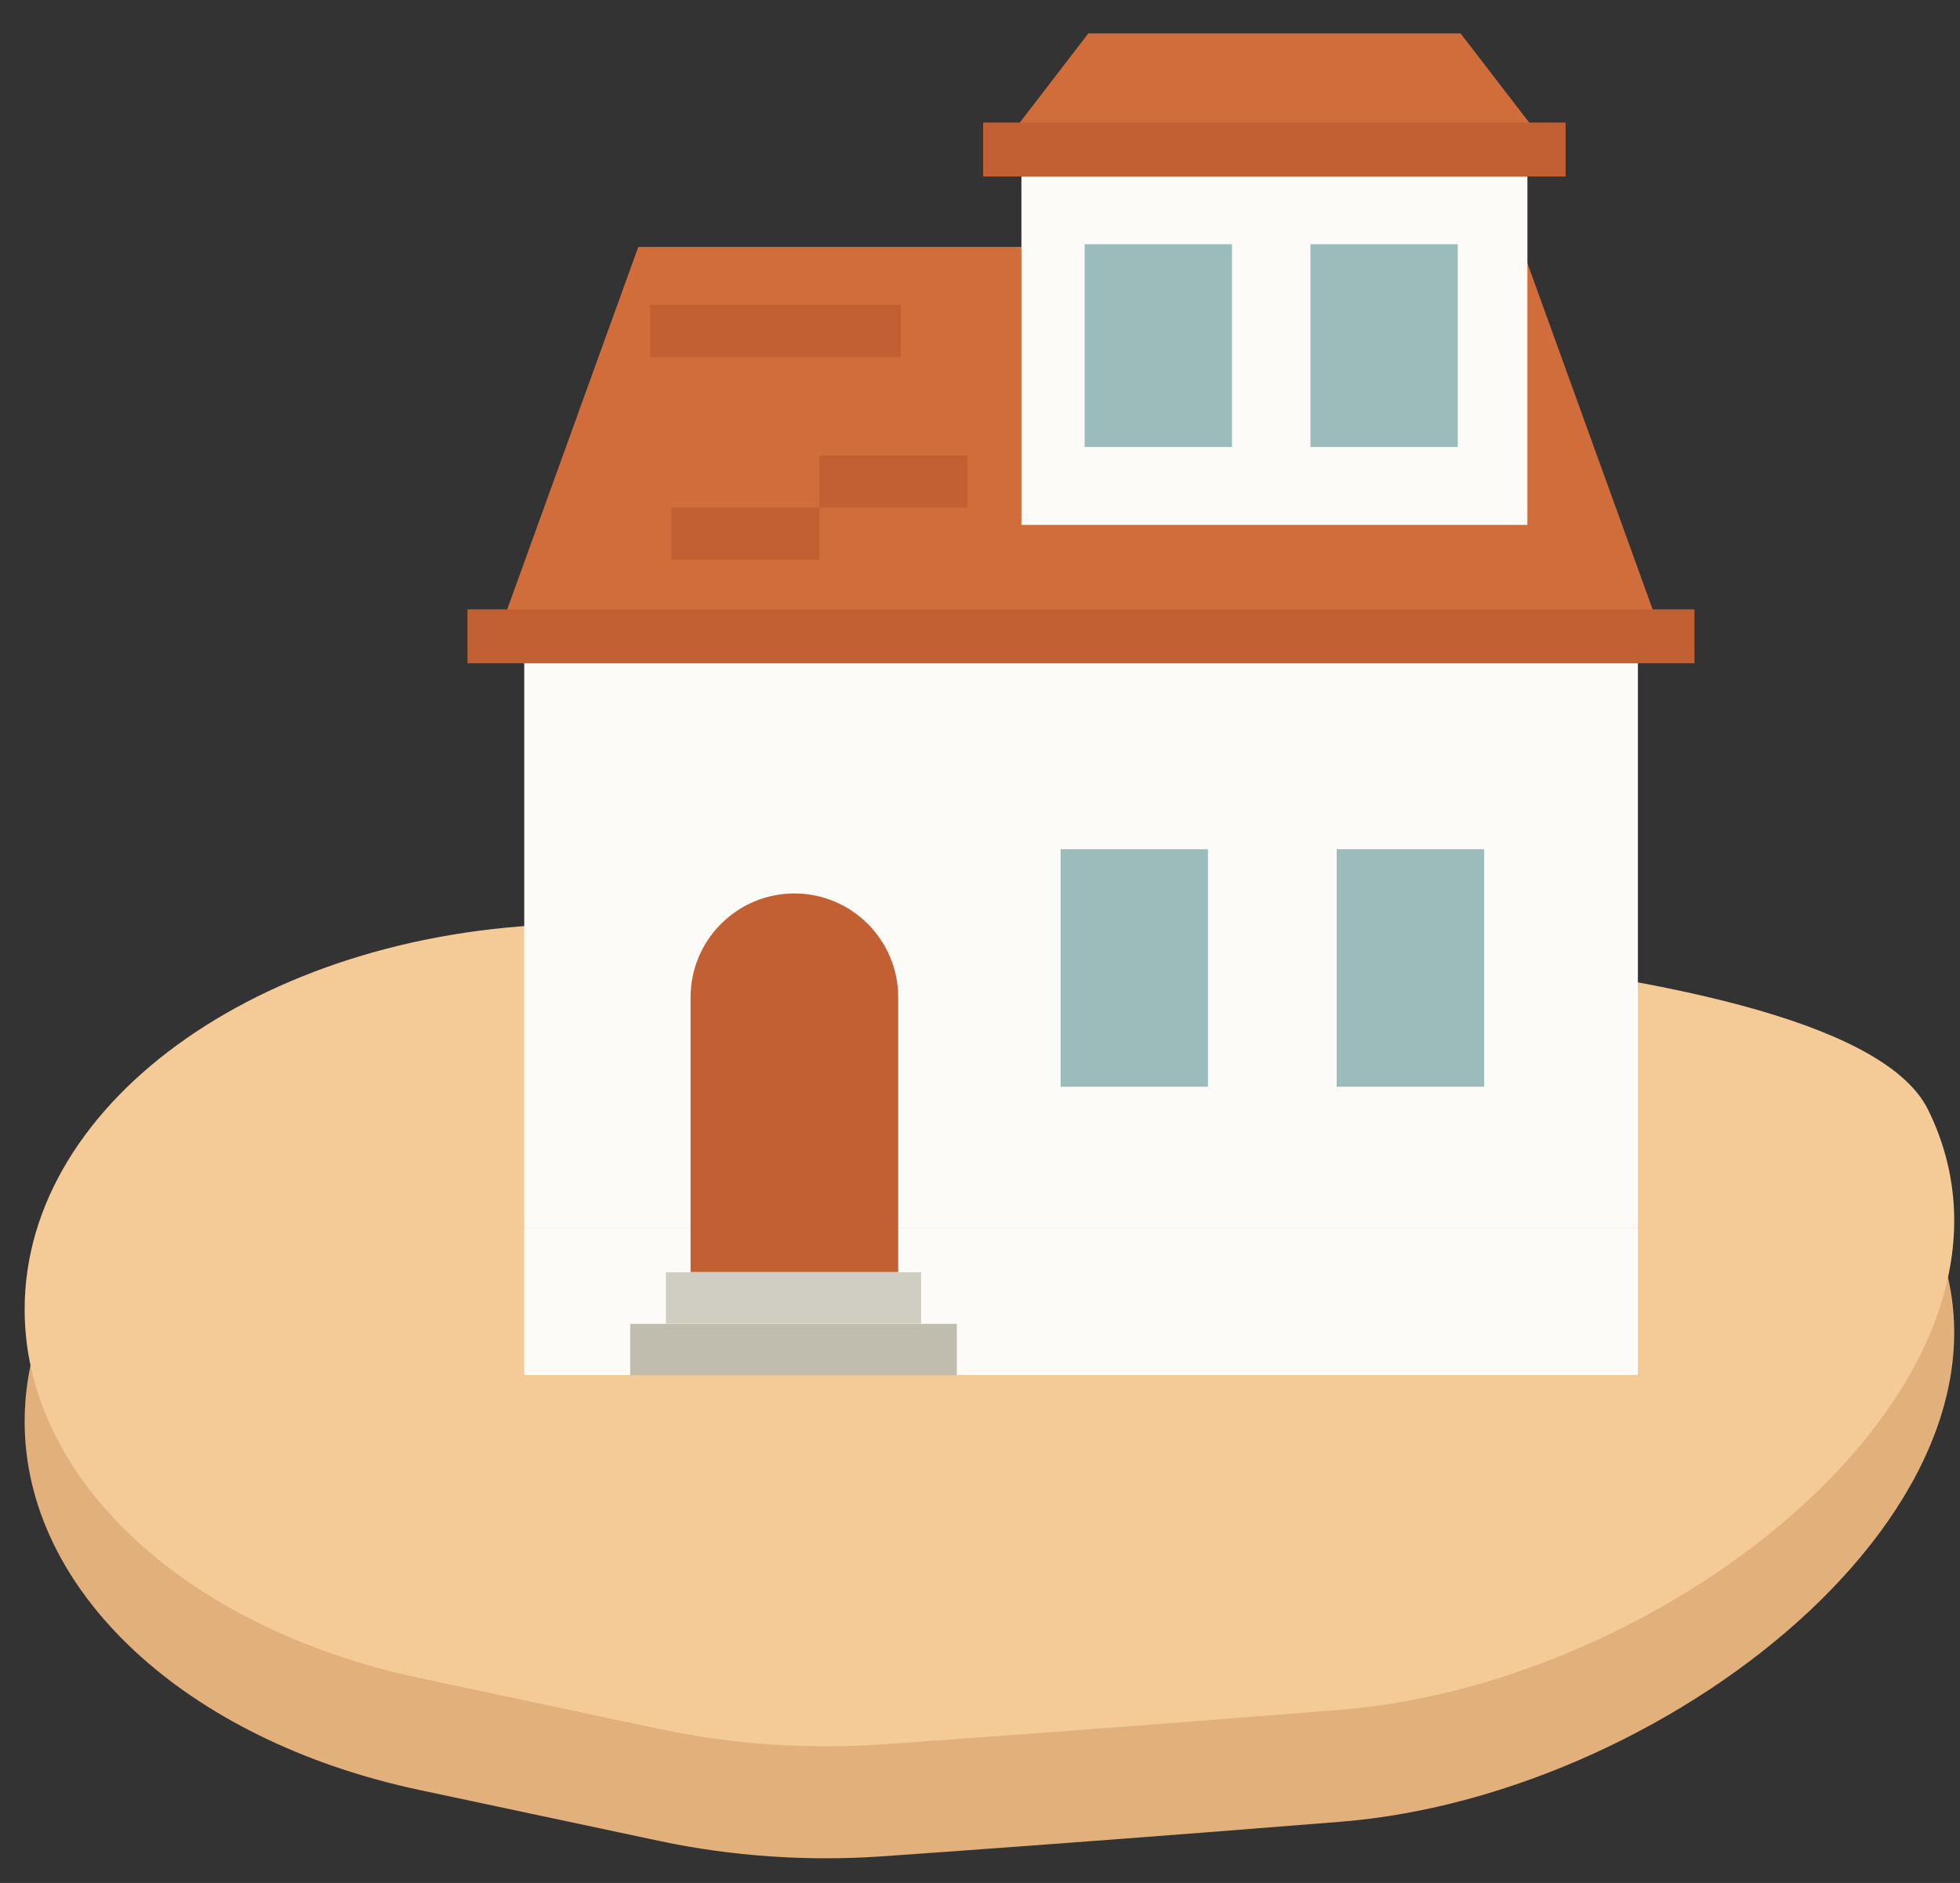 <svg width="51" height="49" viewBox="0 0 51 49" fill="none" xmlns="http://www.w3.org/2000/svg">
<rect x="0" y="0" width="51" height="49" fill="#333333" stroke="none"/>
<path d="M0.641 36.991C0.641 31.499 7.05 27.028 15.027 26.956C28.88 26.833 48.046 27.464 50.172 31.797C53.543 38.663 43.688 46.698 34.894 47.406C29.783 47.817 25.578 48.123 22.953 48.307C21.012 48.442 19.049 48.307 17.182 47.912L10.918 46.581C4.81 45.282 0.641 41.394 0.641 36.991Z" fill="#E2B07A"/>
<path d="M0.641 34.077C0.641 28.584 7.05 24.114 15.027 24.042C28.88 23.919 48.046 24.55 50.172 28.883C53.543 35.749 43.688 43.784 34.894 44.492C29.783 44.903 25.578 45.209 22.953 45.393C21.012 45.528 19.049 45.393 17.182 44.998L10.918 43.667C4.81 42.368 0.641 38.48 0.641 34.077Z" fill="#F4CB96"/>
<path d="M39.591 6.425H16.609L12.945 16.557H43.255L39.591 6.425Z" fill="#D06D3B"/>
<path d="M38.005 0.869H34.598H31.728H28.319L26.184 3.647H32.461H33.865H40.142L38.005 0.869Z" fill="#D06D3B"/>
<path d="M39.744 4.593H26.578V13.659H39.744V4.593Z" fill="#FDFBF8"/>
<path d="M42.619 31.954H13.641V35.782H42.619V31.954Z" fill="#FDFBF8"/>
<path d="M42.619 16.559H13.641V31.956H42.619V16.559Z" fill="#FDFBF8"/>
<path d="M24.897 34.45H16.398V35.789H24.897V34.45Z" fill="#C0BCAE"/>
<path d="M23.968 33.108H17.328V34.447H23.968V33.108Z" fill="#D0CDC2"/>
<path d="M20.67 23.25C22.16 23.25 23.372 24.462 23.372 25.952V33.103H17.969V25.952C17.969 24.462 19.18 23.25 20.67 23.25Z" fill="#C26034"/>
<path d="M31.432 22.099H27.598V28.28H31.432V22.099Z" fill="#9BBCBA"/>
<path d="M38.616 22.099H34.781V28.28H38.616V22.099Z" fill="#9BBCBA"/>
<path d="M44.091 15.857H12.164V17.261H44.091V15.857Z" fill="#C26034"/>
<path d="M40.737 3.189H25.582V4.593H40.737V3.189Z" fill="#C26034"/>
<path d="M32.057 6.355H28.223V11.632H32.057V6.355Z" fill="#9BBCBA"/>
<path d="M37.932 6.355H34.098V11.632H37.932V6.355Z" fill="#9BBCBA"/>
<path d="M23.441 7.934H16.918V9.294H23.441V7.934Z" fill="#C26034"/>
<path d="M21.322 13.21H17.469V14.57H21.322V13.21Z" fill="#C26034"/>
<path d="M25.174 11.851H21.32V13.211H25.174V11.851Z" fill="#C26034"/>
</svg>
